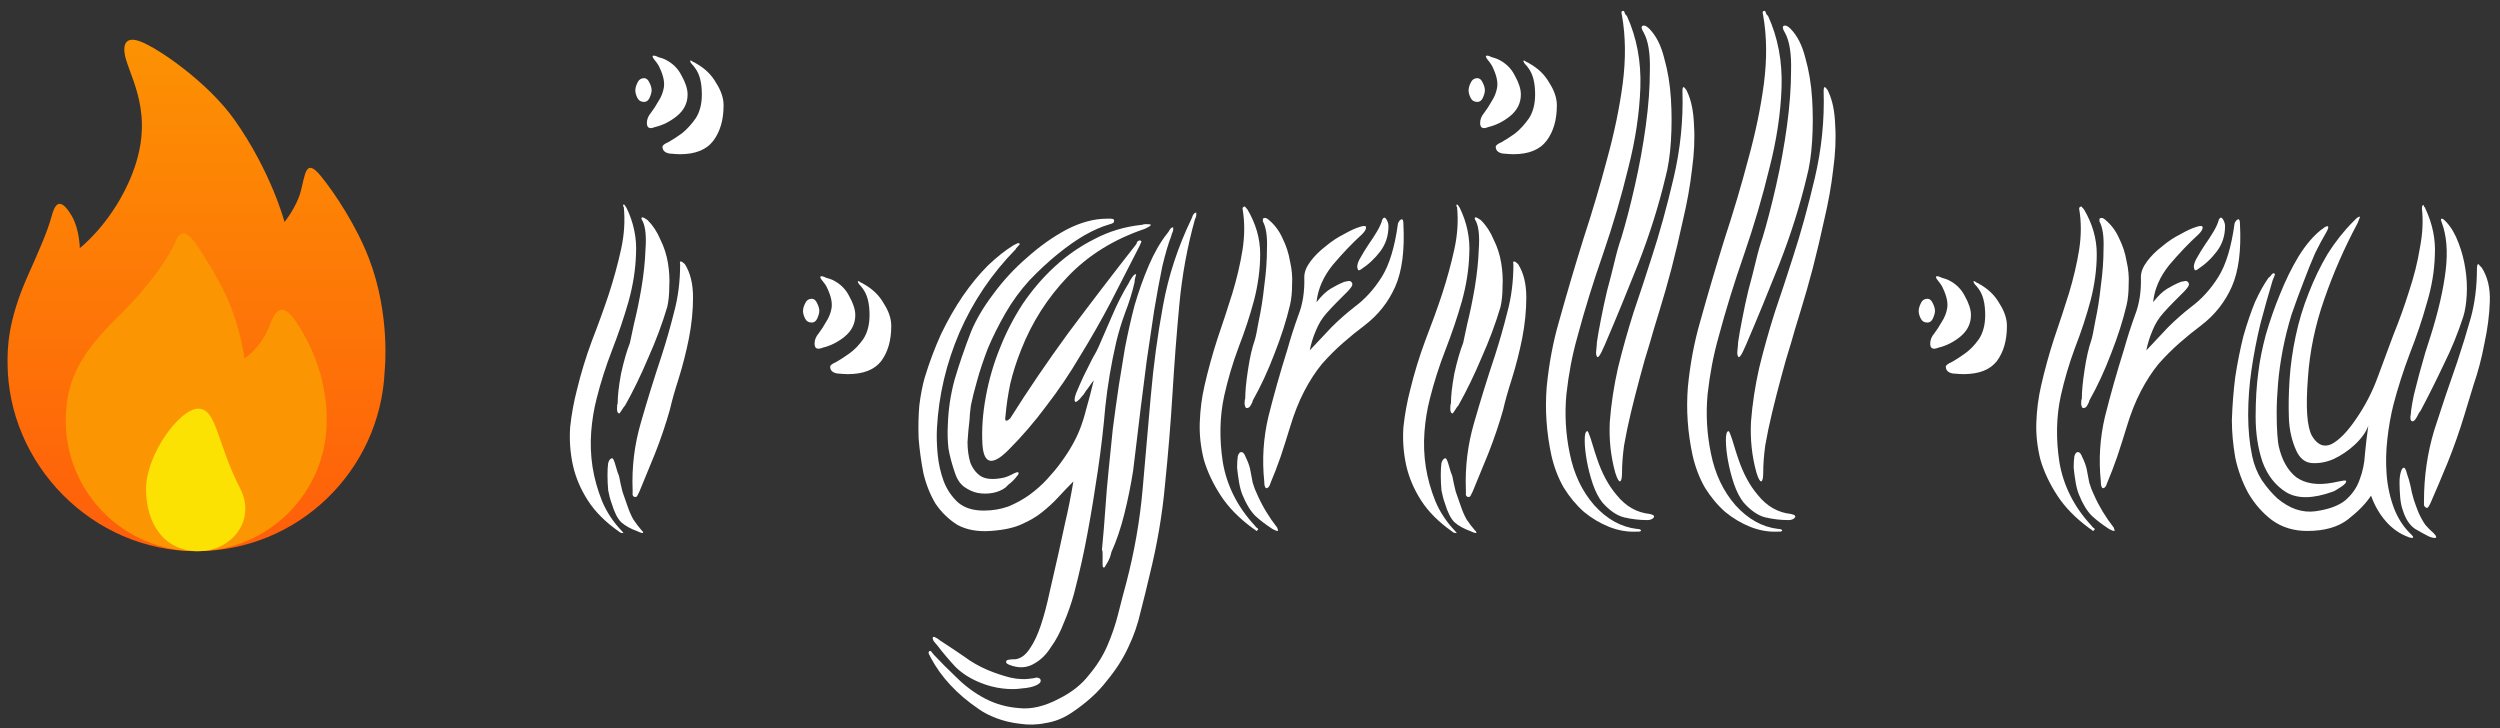 <?xml version="1.0" encoding="UTF-8"?> <svg xmlns="http://www.w3.org/2000/svg" width="127" height="37" viewBox="0 0 127 37" fill="none"><rect x="0" y="0" width="127" height="37" fill="#333333" stroke="none"/><path d="M33.896 15.592C33.643 16.443 33.321 17.305 32.93 18.179C32.562 19.052 32.171 19.857 31.758 20.593C31.712 20.639 31.654 20.719 31.585 20.834C31.516 20.949 31.47 21.006 31.447 21.006C31.378 20.983 31.344 20.903 31.344 20.765C31.344 20.627 31.355 20.535 31.378 20.489C31.378 20.098 31.436 19.593 31.551 18.972C31.689 18.351 31.838 17.834 31.999 17.42C32.022 17.305 32.091 16.983 32.206 16.455C32.344 15.903 32.47 15.294 32.585 14.627C32.7 13.937 32.769 13.282 32.792 12.661C32.838 12.018 32.792 11.546 32.654 11.248C32.562 11.11 32.562 11.041 32.654 11.041C32.677 11.041 32.758 11.087 32.896 11.179C33.171 11.454 33.39 11.788 33.551 12.179C33.735 12.546 33.861 12.937 33.93 13.351C33.999 13.765 34.022 14.167 33.999 14.558C33.999 14.949 33.965 15.294 33.896 15.592ZM34.033 20.8C33.827 21.535 33.574 22.282 33.275 23.041C32.976 23.777 32.712 24.42 32.482 24.972C32.436 25.064 32.401 25.133 32.378 25.179C32.355 25.225 32.321 25.248 32.275 25.248C32.206 25.248 32.16 25.213 32.137 25.145C32.137 25.052 32.137 24.972 32.137 24.903C32.091 23.731 32.229 22.593 32.551 21.489C32.873 20.363 33.229 19.213 33.62 18.041C33.85 17.328 34.056 16.604 34.24 15.868C34.447 15.11 34.551 14.294 34.551 13.42C34.528 13.328 34.539 13.282 34.585 13.282C34.631 13.282 34.7 13.328 34.792 13.42C35.068 13.857 35.206 14.42 35.206 15.11C35.206 15.776 35.137 16.466 34.999 17.179C34.861 17.868 34.689 18.547 34.482 19.213C34.275 19.857 34.126 20.386 34.033 20.8ZM31.585 26.972C31.677 27.064 31.689 27.099 31.62 27.076C31.551 27.076 31.493 27.053 31.447 27.007C30.758 26.524 30.229 25.995 29.861 25.42C29.493 24.846 29.24 24.248 29.102 23.627C28.964 22.983 28.919 22.34 28.964 21.696C29.033 21.052 29.148 20.42 29.309 19.799C29.516 18.949 29.769 18.121 30.068 17.317C30.39 16.489 30.677 15.696 30.93 14.937C31.183 14.156 31.39 13.397 31.551 12.661C31.712 11.926 31.758 11.213 31.689 10.523C31.666 10.5 31.654 10.477 31.654 10.454C31.654 10.409 31.666 10.386 31.689 10.386C31.712 10.386 31.758 10.443 31.827 10.558C32.194 11.317 32.355 12.098 32.309 12.903C32.286 13.684 32.16 14.489 31.93 15.317C31.7 16.121 31.424 16.937 31.102 17.765C30.781 18.593 30.516 19.42 30.309 20.248C30.171 20.777 30.079 21.34 30.033 21.938C29.988 22.535 30.01 23.133 30.102 23.731C30.194 24.305 30.355 24.88 30.585 25.455C30.815 26.007 31.148 26.512 31.585 26.972ZM31.861 25.662C31.953 25.938 32.056 26.179 32.171 26.386C32.309 26.593 32.459 26.788 32.62 26.972C32.643 26.972 32.654 26.984 32.654 27.007C32.677 27.053 32.677 27.076 32.654 27.076C32.585 27.076 32.482 27.041 32.344 26.972C32.022 26.857 31.758 26.708 31.551 26.524C31.367 26.34 31.206 26.018 31.068 25.558C30.999 25.374 30.942 25.156 30.895 24.903C30.872 24.627 30.861 24.374 30.861 24.145C30.861 23.892 30.872 23.685 30.895 23.524C30.942 23.363 31.011 23.282 31.102 23.282C31.148 23.282 31.206 23.409 31.275 23.662C31.344 23.915 31.401 24.087 31.447 24.179C31.493 24.432 31.551 24.696 31.62 24.972C31.712 25.248 31.792 25.478 31.861 25.662ZM34.551 7.834C35.332 7.834 35.896 7.604 36.24 7.144C36.585 6.684 36.758 6.087 36.758 5.351C36.758 4.983 36.631 4.604 36.378 4.213C36.148 3.799 35.804 3.466 35.344 3.213C35.321 3.19 35.275 3.167 35.206 3.144C35.16 3.098 35.114 3.075 35.068 3.075C35.045 3.098 35.068 3.155 35.137 3.247C35.206 3.316 35.264 3.385 35.309 3.454C35.539 3.753 35.654 4.201 35.654 4.799C35.654 5.282 35.551 5.684 35.344 6.006C35.137 6.305 34.907 6.558 34.654 6.765C34.401 6.949 34.172 7.098 33.965 7.213C33.758 7.305 33.654 7.385 33.654 7.454C33.654 7.638 33.769 7.753 33.999 7.799C34.252 7.822 34.436 7.834 34.551 7.834ZM33.275 6.454C33.666 6.362 34.033 6.178 34.378 5.903C34.746 5.604 34.93 5.236 34.93 4.799C34.93 4.523 34.827 4.201 34.62 3.834C34.436 3.466 34.148 3.19 33.758 3.006C33.712 2.983 33.608 2.949 33.447 2.903C33.309 2.834 33.217 2.811 33.171 2.834C33.126 2.857 33.16 2.937 33.275 3.075C33.39 3.213 33.47 3.339 33.516 3.454C33.7 3.845 33.769 4.178 33.723 4.454C33.677 4.707 33.585 4.937 33.447 5.144C33.332 5.351 33.206 5.546 33.068 5.73C32.93 5.891 32.861 6.064 32.861 6.247C32.861 6.5 32.999 6.569 33.275 6.454ZM32.275 4.592C32.275 4.707 32.309 4.834 32.378 4.972C32.447 5.11 32.562 5.178 32.723 5.178C32.838 5.178 32.93 5.11 32.999 4.972C33.068 4.811 33.102 4.684 33.102 4.592C33.102 4.477 33.068 4.351 32.999 4.213C32.93 4.052 32.838 3.972 32.723 3.972C32.562 3.972 32.447 4.052 32.378 4.213C32.309 4.351 32.275 4.477 32.275 4.592Z" fill="white"></path><path d="M43.069 19.006C42.954 19.006 42.77 18.995 42.518 18.972C42.288 18.926 42.173 18.811 42.173 18.627C42.173 18.558 42.276 18.478 42.483 18.386C42.69 18.271 42.92 18.121 43.173 17.937C43.426 17.753 43.656 17.512 43.862 17.213C44.069 16.891 44.173 16.489 44.173 16.006C44.173 15.409 44.058 14.96 43.828 14.662C43.782 14.592 43.724 14.524 43.656 14.455C43.587 14.363 43.564 14.305 43.587 14.282C43.633 14.282 43.678 14.305 43.724 14.351C43.794 14.374 43.839 14.397 43.862 14.42C44.322 14.673 44.667 15.006 44.897 15.42C45.15 15.811 45.276 16.19 45.276 16.558C45.276 17.294 45.104 17.891 44.759 18.351C44.414 18.788 43.851 19.006 43.069 19.006ZM41.793 17.662C41.518 17.776 41.38 17.707 41.38 17.455C41.38 17.271 41.449 17.098 41.587 16.937C41.724 16.753 41.851 16.558 41.966 16.351C42.104 16.144 42.196 15.914 42.242 15.662C42.288 15.386 42.219 15.052 42.035 14.662C41.989 14.546 41.908 14.42 41.793 14.282C41.678 14.144 41.644 14.064 41.69 14.041C41.736 14.018 41.828 14.041 41.966 14.11C42.127 14.156 42.23 14.19 42.276 14.213C42.667 14.397 42.954 14.673 43.138 15.041C43.345 15.409 43.449 15.73 43.449 16.006C43.449 16.443 43.265 16.811 42.897 17.11C42.552 17.386 42.184 17.57 41.793 17.662ZM40.793 15.799C40.793 15.684 40.828 15.558 40.897 15.42C40.966 15.259 41.081 15.179 41.242 15.179C41.357 15.179 41.449 15.259 41.518 15.42C41.587 15.558 41.621 15.684 41.621 15.799C41.621 15.891 41.587 16.018 41.518 16.179C41.449 16.317 41.357 16.386 41.242 16.386C41.081 16.386 40.966 16.317 40.897 16.179C40.828 16.041 40.793 15.914 40.793 15.799Z" fill="white"></path><path d="M59.599 11.558V11.661C59.599 11.707 59.587 11.753 59.564 11.799C59.541 11.845 59.518 11.914 59.495 12.006C59.357 12.351 59.208 12.857 59.047 13.524C58.909 14.19 58.771 14.937 58.633 15.765C58.518 16.57 58.392 17.42 58.254 18.317C58.139 19.19 58.035 20.006 57.943 20.765C57.851 21.524 57.771 22.19 57.702 22.765C57.633 23.34 57.587 23.719 57.564 23.903C57.449 24.639 57.3 25.374 57.116 26.11C56.932 26.846 56.713 27.489 56.461 28.041C56.461 28.041 56.449 28.087 56.426 28.179C56.403 28.271 56.369 28.363 56.323 28.455C56.277 28.547 56.231 28.627 56.185 28.696C56.139 28.788 56.104 28.834 56.081 28.834C56.035 28.834 56.012 28.788 56.012 28.696C56.012 28.627 56.012 28.535 56.012 28.42C56.012 28.328 56.012 28.225 56.012 28.11C56.012 28.018 56.001 27.961 55.978 27.938C56.047 27.225 56.104 26.535 56.15 25.869C56.196 25.179 56.254 24.501 56.323 23.834C56.392 23.167 56.461 22.489 56.529 21.8C56.621 21.087 56.725 20.34 56.84 19.558C56.932 19.006 57.035 18.374 57.15 17.662C57.288 16.949 57.449 16.236 57.633 15.524C57.84 14.811 58.081 14.133 58.357 13.489C58.633 12.845 58.943 12.305 59.288 11.868C59.334 11.822 59.38 11.753 59.426 11.661C59.495 11.569 59.553 11.535 59.599 11.558ZM58.461 11.42C58.461 11.466 58.357 11.535 58.15 11.627C56.587 12.156 55.288 12.96 54.254 14.041C53.219 15.121 52.426 16.363 51.874 17.765C51.644 18.34 51.46 18.914 51.322 19.489C51.208 20.041 51.127 20.581 51.081 21.11C51.058 21.225 51.058 21.305 51.081 21.351C51.127 21.397 51.208 21.363 51.322 21.248C52.219 19.823 53.196 18.386 54.254 16.937C55.334 15.489 56.495 13.972 57.736 12.386C57.736 12.34 57.759 12.294 57.805 12.248C57.874 12.202 57.932 12.202 57.978 12.248C58.001 12.248 57.966 12.34 57.874 12.524C57.392 13.466 56.909 14.409 56.426 15.351C55.943 16.271 55.426 17.179 54.874 18.075C54.346 18.972 53.771 19.823 53.15 20.627C52.552 21.432 51.909 22.179 51.219 22.869C50.414 23.673 49.978 23.581 49.909 22.593C49.863 21.834 49.92 21.018 50.081 20.144C50.242 19.271 50.483 18.443 50.805 17.662C51.104 16.903 51.483 16.167 51.943 15.455C52.426 14.742 52.966 14.11 53.564 13.558C54.185 12.983 54.863 12.512 55.598 12.144C56.334 11.753 57.139 11.512 58.012 11.42C58.081 11.397 58.15 11.386 58.219 11.386C58.38 11.386 58.461 11.397 58.461 11.42ZM56.599 11.179C56.599 11.225 56.587 11.271 56.564 11.317C56.541 11.339 56.449 11.374 56.288 11.42C55.966 11.512 55.575 11.684 55.116 11.937C54.679 12.19 54.219 12.512 53.736 12.903C53.254 13.294 52.771 13.742 52.288 14.248C51.828 14.753 51.426 15.305 51.081 15.903C50.736 16.501 50.437 17.098 50.184 17.696C49.955 18.294 49.771 18.846 49.633 19.351C49.495 19.834 49.391 20.248 49.322 20.593C49.276 20.938 49.254 21.179 49.254 21.317C49.208 21.685 49.173 22.064 49.15 22.455C49.15 22.823 49.196 23.167 49.288 23.489C49.403 23.788 49.575 24.018 49.805 24.179C50.058 24.34 50.426 24.374 50.909 24.282C51.047 24.259 51.208 24.202 51.391 24.11C51.598 23.995 51.713 23.96 51.736 24.006C51.759 24.052 51.736 24.11 51.667 24.179C51.621 24.248 51.552 24.328 51.46 24.42C51.391 24.489 51.311 24.558 51.219 24.627C51.15 24.696 51.104 24.742 51.081 24.765C50.897 24.903 50.679 24.995 50.426 25.041C50.173 25.087 49.92 25.087 49.667 25.041C49.437 24.995 49.208 24.892 48.978 24.731C48.771 24.57 48.621 24.351 48.529 24.076C48.368 23.616 48.253 23.19 48.184 22.8C48.139 22.409 48.127 22.006 48.15 21.593C48.173 20.811 48.288 20.041 48.495 19.282C48.725 18.501 49.001 17.696 49.322 16.868C49.575 16.248 49.955 15.604 50.46 14.937C50.966 14.248 51.541 13.627 52.185 13.075C52.828 12.501 53.495 12.029 54.185 11.661C54.897 11.294 55.575 11.11 56.219 11.11C56.288 11.11 56.357 11.11 56.426 11.11C56.518 11.11 56.575 11.133 56.599 11.179ZM60.771 10.799V10.937C60.771 10.983 60.748 11.052 60.702 11.144C60.311 12.546 60.047 13.995 59.909 15.489C59.771 16.96 59.656 18.455 59.564 19.972C59.472 21.489 59.346 23.029 59.185 24.593C59.047 26.133 58.782 27.685 58.392 29.248C58.254 29.846 58.104 30.455 57.943 31.076C57.805 31.696 57.599 32.294 57.323 32.869C57.047 33.467 56.679 34.041 56.219 34.593C55.782 35.168 55.185 35.708 54.426 36.214C54.012 36.49 53.575 36.662 53.116 36.731C52.679 36.823 52.242 36.834 51.805 36.766C51.391 36.719 51.001 36.627 50.633 36.49C50.265 36.352 49.955 36.191 49.702 36.007C48.621 35.271 47.817 34.409 47.288 33.42C47.265 33.375 47.23 33.306 47.184 33.214C47.161 33.145 47.173 33.099 47.219 33.076C47.242 33.053 47.276 33.064 47.322 33.11C47.368 33.179 47.414 33.237 47.46 33.283C47.782 33.627 48.161 34.007 48.598 34.421C49.035 34.857 49.518 35.214 50.047 35.49C50.575 35.765 51.15 35.926 51.771 35.972C52.392 36.041 53.07 35.88 53.805 35.49C54.449 35.168 54.955 34.765 55.323 34.283C55.713 33.823 56.024 33.329 56.254 32.8C56.483 32.271 56.667 31.731 56.805 31.179C56.943 30.627 57.081 30.099 57.219 29.593C57.633 28.007 57.909 26.42 58.047 24.834C58.185 23.248 58.323 21.673 58.461 20.11C58.599 18.547 58.805 17.018 59.081 15.524C59.357 14.006 59.84 12.535 60.53 11.11C60.553 11.041 60.576 10.983 60.599 10.937C60.645 10.845 60.702 10.799 60.771 10.799ZM56.702 17.386C56.449 18.489 56.265 19.581 56.15 20.662C56.058 21.742 55.932 22.823 55.771 23.903C55.61 25.006 55.438 26.053 55.254 27.041C55.07 28.053 54.84 29.087 54.564 30.145C54.426 30.65 54.254 31.145 54.047 31.627C53.863 32.11 53.644 32.524 53.392 32.869C53.162 33.237 52.886 33.513 52.564 33.696C52.265 33.88 51.943 33.938 51.598 33.869C51.483 33.846 51.368 33.811 51.254 33.765C51.139 33.719 51.093 33.662 51.116 33.593C51.116 33.524 51.276 33.489 51.598 33.489C51.874 33.444 52.116 33.26 52.322 32.938C52.529 32.639 52.713 32.248 52.874 31.765C53.035 31.283 53.185 30.719 53.322 30.076C53.461 29.455 53.61 28.8 53.771 28.11C53.886 27.604 54.001 27.076 54.116 26.524C54.254 25.949 54.392 25.259 54.529 24.455C54.277 24.708 54.024 24.972 53.771 25.248C53.518 25.524 53.231 25.788 52.909 26.041C52.656 26.248 52.322 26.443 51.909 26.627C51.518 26.811 50.989 26.926 50.322 26.972C49.656 27.018 49.093 26.915 48.633 26.662C48.196 26.386 47.828 26.03 47.529 25.593C47.253 25.133 47.047 24.616 46.909 24.041C46.794 23.443 46.713 22.857 46.667 22.282C46.644 21.685 46.656 21.121 46.702 20.593C46.771 20.041 46.863 19.57 46.977 19.179C47.207 18.42 47.483 17.684 47.805 16.972C48.15 16.259 48.518 15.616 48.909 15.041C49.322 14.443 49.748 13.926 50.184 13.489C50.644 13.052 51.081 12.707 51.495 12.454L51.633 12.386C51.702 12.34 51.759 12.34 51.805 12.386C51.805 12.409 51.771 12.454 51.702 12.524C51.633 12.592 51.598 12.638 51.598 12.661C50.38 13.903 49.426 15.317 48.736 16.903C48.069 18.466 47.69 20.075 47.598 21.731C47.575 22.144 47.587 22.593 47.633 23.076C47.679 23.558 47.782 24.018 47.943 24.455C48.104 24.869 48.345 25.225 48.667 25.524C48.989 25.8 49.426 25.938 49.978 25.938C50.414 25.938 50.828 25.869 51.219 25.731C51.61 25.57 51.966 25.374 52.288 25.145C52.633 24.892 52.932 24.627 53.185 24.351C53.461 24.052 53.69 23.777 53.874 23.524C54.127 23.179 54.322 22.88 54.461 22.627C54.621 22.351 54.759 22.064 54.874 21.765C54.989 21.466 55.093 21.133 55.185 20.765C55.3 20.374 55.426 19.892 55.564 19.317C55.472 19.432 55.38 19.558 55.288 19.696C55.196 19.811 55.116 19.926 55.047 20.041C55.001 20.087 54.932 20.167 54.84 20.282C54.748 20.374 54.679 20.42 54.633 20.42C54.564 20.374 54.575 20.225 54.667 19.972C54.782 19.696 54.909 19.409 55.047 19.11C55.208 18.788 55.357 18.489 55.495 18.213C55.656 17.937 55.759 17.742 55.805 17.627C56.012 17.144 56.242 16.616 56.495 16.041C56.748 15.443 57.035 14.88 57.357 14.351C57.357 14.328 57.403 14.248 57.495 14.11C57.587 13.972 57.656 13.914 57.702 13.937C57.725 13.937 57.713 13.995 57.667 14.11C57.645 14.225 57.633 14.305 57.633 14.351C57.518 14.857 57.357 15.374 57.15 15.903C56.966 16.409 56.817 16.903 56.702 17.386ZM52.84 34.489C52.909 34.605 52.851 34.708 52.667 34.8C52.483 34.892 52.23 34.949 51.909 34.972C51.61 35.018 51.276 35.018 50.909 34.972C50.541 34.926 50.184 34.834 49.84 34.696C49.311 34.489 48.874 34.214 48.529 33.869C48.208 33.524 47.897 33.156 47.598 32.765C47.552 32.719 47.495 32.65 47.426 32.559C47.38 32.467 47.368 32.409 47.391 32.386C47.391 32.34 47.437 32.34 47.529 32.386C47.621 32.432 47.69 32.478 47.736 32.524C48.196 32.823 48.61 33.099 48.978 33.352C49.345 33.627 49.748 33.857 50.184 34.041C50.575 34.202 50.955 34.329 51.322 34.421C51.713 34.513 52.104 34.524 52.495 34.455C52.518 34.455 52.564 34.444 52.633 34.421C52.725 34.421 52.794 34.444 52.84 34.489Z" fill="white"></path><path d="M65.534 15.489C65.35 16.271 65.086 17.098 64.741 17.972C64.419 18.823 64.052 19.616 63.638 20.351C63.638 20.397 63.603 20.478 63.534 20.593C63.488 20.685 63.419 20.731 63.327 20.731C63.281 20.731 63.247 20.662 63.224 20.524C63.224 20.386 63.235 20.294 63.258 20.248C63.258 19.88 63.304 19.397 63.396 18.799C63.488 18.179 63.603 17.673 63.741 17.282C63.787 17.144 63.856 16.811 63.948 16.282C64.063 15.754 64.155 15.167 64.224 14.524C64.316 13.857 64.362 13.225 64.362 12.627C64.385 12.006 64.316 11.546 64.155 11.248V11.11C64.247 11.041 64.35 11.064 64.465 11.179C64.764 11.431 64.994 11.742 65.155 12.11C65.339 12.477 65.465 12.868 65.534 13.282C65.626 13.673 65.661 14.064 65.638 14.455C65.638 14.845 65.603 15.19 65.534 15.489ZM66.879 15.351C67.132 15.029 67.373 14.799 67.603 14.662C67.833 14.524 68.063 14.409 68.293 14.317C68.316 14.317 68.374 14.305 68.465 14.282C68.557 14.259 68.626 14.282 68.672 14.351C68.718 14.42 68.707 14.501 68.638 14.592C68.569 14.684 68.511 14.753 68.465 14.799C68.305 14.96 68.121 15.144 67.914 15.351C67.73 15.535 67.557 15.719 67.396 15.903C67.166 16.156 66.983 16.455 66.845 16.799C66.707 17.121 66.603 17.455 66.534 17.799C66.925 17.386 67.293 16.995 67.638 16.627C68.006 16.259 68.396 15.914 68.81 15.592C69.339 15.202 69.799 14.696 70.19 14.075C70.58 13.454 70.856 12.546 71.017 11.351C71.063 11.236 71.121 11.167 71.19 11.144C71.259 11.121 71.293 11.202 71.293 11.386C71.362 12.719 71.224 13.776 70.879 14.558C70.534 15.34 70.017 15.995 69.328 16.524C68.96 16.799 68.592 17.098 68.224 17.42C67.856 17.742 67.5 18.098 67.155 18.489C66.833 18.88 66.534 19.34 66.258 19.869C65.983 20.397 65.741 21.006 65.534 21.696C65.373 22.225 65.213 22.731 65.052 23.213C64.891 23.673 64.718 24.122 64.534 24.558C64.488 24.719 64.419 24.8 64.327 24.8C64.258 24.777 64.224 24.662 64.224 24.455C64.109 23.351 64.178 22.259 64.431 21.179C64.707 20.075 65.028 18.937 65.396 17.765C65.557 17.19 65.741 16.616 65.948 16.041C66.178 15.466 66.281 14.811 66.258 14.075C66.258 13.822 66.362 13.558 66.569 13.282C66.776 13.006 67.029 12.753 67.327 12.524C67.626 12.271 67.937 12.064 68.258 11.903C68.58 11.719 68.856 11.592 69.086 11.524C69.293 11.454 69.397 11.466 69.397 11.558C69.397 11.65 69.328 11.765 69.19 11.903C68.707 12.34 68.213 12.857 67.707 13.454C67.224 14.052 66.948 14.684 66.879 15.351ZM63.879 26.938C63.856 26.961 63.833 26.972 63.81 26.972C63.81 26.949 63.753 26.903 63.638 26.834C62.948 26.328 62.408 25.777 62.017 25.179C61.626 24.581 61.339 23.972 61.155 23.351C60.994 22.708 60.925 22.075 60.948 21.455C60.971 20.811 61.051 20.19 61.189 19.593C61.373 18.788 61.592 17.995 61.845 17.213C62.12 16.409 62.373 15.639 62.603 14.903C62.833 14.144 63.005 13.409 63.12 12.696C63.235 11.96 63.235 11.259 63.12 10.592C63.12 10.546 63.155 10.512 63.224 10.489C63.247 10.489 63.27 10.512 63.293 10.558C63.316 10.581 63.339 10.604 63.362 10.627C63.799 11.363 64.017 12.121 64.017 12.903C64.017 13.661 63.914 14.443 63.707 15.248C63.5 16.029 63.235 16.834 62.913 17.662C62.615 18.466 62.373 19.282 62.189 20.11C61.959 21.167 61.937 22.294 62.12 23.489C62.327 24.685 62.868 25.754 63.741 26.696C63.787 26.765 63.833 26.811 63.879 26.834C63.925 26.857 63.925 26.892 63.879 26.938ZM64.914 26.972C64.868 26.972 64.822 26.961 64.776 26.938L64.638 26.869C64.316 26.662 64.028 26.443 63.776 26.213C63.523 25.961 63.304 25.604 63.12 25.145C63.051 24.984 62.994 24.777 62.948 24.524C62.902 24.248 62.868 23.995 62.845 23.765C62.845 23.535 62.856 23.34 62.879 23.179C62.925 23.018 62.994 22.949 63.086 22.972C63.155 22.972 63.224 23.064 63.293 23.248C63.385 23.432 63.454 23.616 63.5 23.8C63.546 24.052 63.592 24.294 63.638 24.524C63.707 24.754 63.787 24.961 63.879 25.145C64.132 25.719 64.465 26.271 64.879 26.8C64.925 26.915 64.937 26.972 64.914 26.972ZM70.534 11.489C70.534 11.972 70.397 12.397 70.121 12.765C69.845 13.133 69.511 13.443 69.121 13.696C69.052 13.742 69.006 13.742 68.983 13.696C68.96 13.627 68.948 13.581 68.948 13.558C68.948 13.42 69.006 13.259 69.121 13.075C69.236 12.868 69.362 12.661 69.5 12.454C69.661 12.225 69.81 11.995 69.948 11.765C70.086 11.535 70.178 11.328 70.224 11.144C70.293 11.029 70.362 11.029 70.431 11.144C70.5 11.259 70.534 11.374 70.534 11.489Z" fill="white"></path><path d="M76.226 15.592C75.973 16.443 75.651 17.305 75.26 18.179C74.892 19.052 74.501 19.857 74.088 20.593C74.042 20.639 73.984 20.719 73.915 20.834C73.846 20.949 73.8 21.006 73.777 21.006C73.708 20.983 73.674 20.903 73.674 20.765C73.674 20.627 73.685 20.535 73.708 20.489C73.708 20.098 73.766 19.593 73.881 18.972C74.019 18.351 74.168 17.834 74.329 17.42C74.352 17.305 74.421 16.983 74.536 16.455C74.674 15.903 74.8 15.294 74.915 14.627C75.03 13.937 75.099 13.282 75.122 12.661C75.168 12.018 75.122 11.546 74.984 11.248C74.892 11.11 74.892 11.041 74.984 11.041C75.007 11.041 75.088 11.087 75.225 11.179C75.501 11.454 75.72 11.788 75.881 12.179C76.065 12.546 76.191 12.937 76.26 13.351C76.329 13.765 76.352 14.167 76.329 14.558C76.329 14.949 76.294 15.294 76.226 15.592ZM76.364 20.8C76.157 21.535 75.904 22.282 75.605 23.041C75.306 23.777 75.042 24.42 74.812 24.972C74.766 25.064 74.731 25.133 74.708 25.179C74.685 25.225 74.651 25.248 74.605 25.248C74.536 25.248 74.49 25.213 74.467 25.145C74.467 25.052 74.467 24.972 74.467 24.903C74.421 23.731 74.559 22.593 74.881 21.489C75.203 20.363 75.559 19.213 75.95 18.041C76.18 17.328 76.386 16.604 76.57 15.868C76.777 15.11 76.881 14.294 76.881 13.42C76.858 13.328 76.869 13.282 76.915 13.282C76.961 13.282 77.03 13.328 77.122 13.42C77.398 13.857 77.536 14.42 77.536 15.11C77.536 15.776 77.467 16.466 77.329 17.179C77.191 17.868 77.019 18.547 76.812 19.213C76.605 19.857 76.456 20.386 76.364 20.8ZM73.915 26.972C74.007 27.064 74.019 27.099 73.95 27.076C73.881 27.076 73.823 27.053 73.777 27.007C73.088 26.524 72.559 25.995 72.191 25.42C71.823 24.846 71.57 24.248 71.432 23.627C71.294 22.983 71.248 22.34 71.294 21.696C71.363 21.052 71.478 20.42 71.639 19.799C71.846 18.949 72.099 18.121 72.398 17.317C72.72 16.489 73.007 15.696 73.26 14.937C73.513 14.156 73.72 13.397 73.881 12.661C74.042 11.926 74.088 11.213 74.019 10.523C73.996 10.5 73.984 10.477 73.984 10.454C73.984 10.409 73.996 10.386 74.019 10.386C74.042 10.386 74.088 10.443 74.156 10.558C74.524 11.317 74.685 12.098 74.639 12.903C74.616 13.684 74.49 14.489 74.26 15.317C74.03 16.121 73.754 16.937 73.432 17.765C73.111 18.593 72.846 19.42 72.639 20.248C72.501 20.777 72.409 21.34 72.363 21.938C72.317 22.535 72.34 23.133 72.432 23.731C72.524 24.305 72.685 24.88 72.915 25.455C73.145 26.007 73.478 26.512 73.915 26.972ZM74.191 25.662C74.283 25.938 74.386 26.179 74.501 26.386C74.639 26.593 74.789 26.788 74.95 26.972C74.973 26.972 74.984 26.984 74.984 27.007C75.007 27.053 75.007 27.076 74.984 27.076C74.915 27.076 74.812 27.041 74.674 26.972C74.352 26.857 74.088 26.708 73.881 26.524C73.697 26.34 73.536 26.018 73.398 25.558C73.329 25.374 73.272 25.156 73.225 24.903C73.203 24.627 73.191 24.374 73.191 24.145C73.191 23.892 73.203 23.685 73.225 23.524C73.272 23.363 73.34 23.282 73.432 23.282C73.478 23.282 73.536 23.409 73.605 23.662C73.674 23.915 73.731 24.087 73.777 24.179C73.823 24.432 73.881 24.696 73.95 24.972C74.042 25.248 74.122 25.478 74.191 25.662ZM76.881 7.834C77.662 7.834 78.226 7.604 78.57 7.144C78.915 6.684 79.088 6.087 79.088 5.351C79.088 4.983 78.961 4.604 78.708 4.213C78.478 3.799 78.134 3.466 77.674 3.213C77.651 3.19 77.605 3.167 77.536 3.144C77.49 3.098 77.444 3.075 77.398 3.075C77.375 3.098 77.398 3.155 77.467 3.247C77.536 3.316 77.593 3.385 77.639 3.454C77.869 3.753 77.984 4.201 77.984 4.799C77.984 5.282 77.881 5.684 77.674 6.006C77.467 6.305 77.237 6.558 76.984 6.765C76.731 6.949 76.501 7.098 76.294 7.213C76.088 7.305 75.984 7.385 75.984 7.454C75.984 7.638 76.099 7.753 76.329 7.799C76.582 7.822 76.766 7.834 76.881 7.834ZM75.605 6.454C75.996 6.362 76.364 6.178 76.708 5.903C77.076 5.604 77.26 5.236 77.26 4.799C77.26 4.523 77.157 4.201 76.95 3.834C76.766 3.466 76.478 3.19 76.088 3.006C76.042 2.983 75.938 2.949 75.777 2.903C75.639 2.834 75.547 2.811 75.501 2.834C75.455 2.857 75.49 2.937 75.605 3.075C75.72 3.213 75.8 3.339 75.846 3.454C76.03 3.845 76.099 4.178 76.053 4.454C76.007 4.707 75.915 4.937 75.777 5.144C75.662 5.351 75.536 5.546 75.398 5.73C75.26 5.891 75.191 6.064 75.191 6.247C75.191 6.5 75.329 6.569 75.605 6.454ZM74.605 4.592C74.605 4.707 74.639 4.834 74.708 4.972C74.777 5.11 74.892 5.178 75.053 5.178C75.168 5.178 75.26 5.11 75.329 4.972C75.398 4.811 75.432 4.684 75.432 4.592C75.432 4.477 75.398 4.351 75.329 4.213C75.26 4.052 75.168 3.972 75.053 3.972C74.892 3.972 74.777 4.052 74.708 4.213C74.639 4.351 74.605 4.477 74.605 4.592Z" fill="white"></path><path d="M84.606 9.006C84.261 10.454 83.802 11.914 83.227 13.386C82.652 14.834 82.089 16.202 81.537 17.489C81.514 17.535 81.457 17.662 81.365 17.868C81.273 18.052 81.204 18.144 81.158 18.144C81.089 18.098 81.066 17.983 81.089 17.799C81.112 17.593 81.123 17.455 81.123 17.386C81.169 17.064 81.238 16.673 81.33 16.213C81.422 15.73 81.526 15.248 81.641 14.765C81.778 14.259 81.905 13.765 82.02 13.282C82.135 12.799 82.25 12.397 82.365 12.075C82.595 11.317 82.825 10.431 83.054 9.42C83.284 8.408 83.468 7.397 83.606 6.385C83.744 5.374 83.813 4.443 83.813 3.592C83.836 2.719 83.733 2.075 83.503 1.661C83.388 1.477 83.365 1.362 83.434 1.316C83.526 1.27 83.641 1.316 83.778 1.454C84.123 1.799 84.376 2.293 84.537 2.937C84.721 3.581 84.836 4.27 84.882 5.006C84.928 5.719 84.928 6.443 84.882 7.179C84.836 7.891 84.744 8.5 84.606 9.006ZM83.813 17.42C83.629 17.995 83.457 18.593 83.296 19.213C83.135 19.811 82.985 20.397 82.847 20.972C82.71 21.547 82.595 22.098 82.503 22.627C82.434 23.133 82.399 23.593 82.399 24.006C82.399 24.282 82.365 24.432 82.296 24.455C82.227 24.455 82.146 24.305 82.054 24.006C81.825 23.179 81.733 22.317 81.778 21.42C81.847 20.524 81.985 19.616 82.192 18.696C82.422 17.753 82.687 16.811 82.985 15.868C83.307 14.926 83.618 13.983 83.916 13.041C84.307 11.845 84.675 10.512 85.02 9.041C85.365 7.569 85.514 6.098 85.468 4.627C85.468 4.443 85.503 4.385 85.572 4.454C85.641 4.523 85.687 4.592 85.71 4.661C85.916 5.098 86.031 5.661 86.055 6.351C86.1 7.041 86.066 7.799 85.951 8.627C85.859 9.431 85.71 10.271 85.503 11.144C85.319 11.995 85.123 12.822 84.916 13.627C84.71 14.409 84.503 15.133 84.296 15.799C84.089 16.466 83.928 17.006 83.813 17.42ZM83.158 26.869C83.296 26.869 83.365 26.903 83.365 26.972C83.319 26.995 83.284 27.007 83.261 27.007H83.158C82.675 27.03 82.204 26.949 81.744 26.765C81.284 26.581 80.859 26.328 80.468 26.007C80.077 25.662 79.733 25.248 79.434 24.765C79.158 24.282 78.951 23.742 78.813 23.144C78.56 21.972 78.48 20.811 78.572 19.662C78.686 18.489 78.893 17.386 79.192 16.351C79.583 14.949 79.997 13.546 80.434 12.144C80.893 10.742 81.296 9.385 81.641 8.075C82.008 6.742 82.273 5.466 82.434 4.247C82.595 3.006 82.583 1.857 82.399 0.799C82.353 0.638 82.365 0.558 82.434 0.558C82.48 0.535 82.514 0.569 82.537 0.661C82.56 0.73 82.595 0.776 82.641 0.799C83.146 1.903 83.376 3.121 83.33 4.454C83.284 5.765 83.077 7.133 82.71 8.558C82.365 9.983 81.939 11.431 81.434 12.903C80.928 14.351 80.491 15.765 80.123 17.144C79.87 18.041 79.686 19.006 79.572 20.041C79.48 21.052 79.537 22.052 79.744 23.041C79.951 24.076 80.365 24.949 80.985 25.662C81.629 26.374 82.353 26.777 83.158 26.869ZM82.123 25.145C82.583 25.719 83.146 26.041 83.813 26.11C84.02 26.156 84.077 26.225 83.985 26.317C83.916 26.386 83.813 26.42 83.675 26.42C83.284 26.42 82.894 26.374 82.503 26.282C82.135 26.191 81.767 25.938 81.399 25.524C81.215 25.294 81.054 24.984 80.916 24.593C80.778 24.179 80.675 23.777 80.606 23.386C80.537 22.995 80.503 22.65 80.503 22.351C80.503 22.052 80.549 21.903 80.641 21.903C80.663 21.903 80.698 21.972 80.744 22.11C80.79 22.225 80.836 22.363 80.882 22.524C80.928 22.662 80.974 22.811 81.02 22.972C81.066 23.11 81.1 23.213 81.123 23.282C81.376 24.041 81.71 24.662 82.123 25.145Z" fill="white"></path><path d="M91.779 9.006C91.434 10.454 90.974 11.914 90.4 13.386C89.825 14.834 89.262 16.202 88.71 17.489C88.687 17.535 88.629 17.662 88.538 17.868C88.446 18.052 88.377 18.144 88.331 18.144C88.262 18.098 88.239 17.983 88.262 17.799C88.285 17.593 88.296 17.455 88.296 17.386C88.342 17.064 88.411 16.673 88.503 16.213C88.595 15.73 88.698 15.248 88.813 14.765C88.951 14.259 89.078 13.765 89.193 13.282C89.308 12.799 89.423 12.397 89.538 12.075C89.767 11.317 89.997 10.431 90.227 9.42C90.457 8.408 90.641 7.397 90.779 6.385C90.917 5.374 90.986 4.443 90.986 3.592C91.009 2.719 90.905 2.075 90.675 1.661C90.561 1.477 90.538 1.362 90.607 1.316C90.698 1.27 90.814 1.316 90.951 1.454C91.296 1.799 91.549 2.293 91.71 2.937C91.894 3.581 92.009 4.27 92.055 5.006C92.101 5.719 92.101 6.443 92.055 7.179C92.009 7.891 91.917 8.5 91.779 9.006ZM90.986 17.42C90.802 17.995 90.63 18.593 90.469 19.213C90.308 19.811 90.158 20.397 90.02 20.972C89.882 21.547 89.767 22.098 89.675 22.627C89.606 23.133 89.572 23.593 89.572 24.006C89.572 24.282 89.538 24.432 89.469 24.455C89.4 24.455 89.319 24.305 89.227 24.006C88.997 23.179 88.905 22.317 88.951 21.42C89.02 20.524 89.158 19.616 89.365 18.696C89.595 17.753 89.859 16.811 90.158 15.868C90.48 14.926 90.79 13.983 91.089 13.041C91.48 11.845 91.848 10.512 92.193 9.041C92.538 7.569 92.687 6.098 92.641 4.627C92.641 4.443 92.676 4.385 92.745 4.454C92.814 4.523 92.859 4.592 92.882 4.661C93.089 5.098 93.204 5.661 93.227 6.351C93.273 7.041 93.239 7.799 93.124 8.627C93.032 9.431 92.882 10.271 92.676 11.144C92.492 11.995 92.296 12.822 92.089 13.627C91.882 14.409 91.676 15.133 91.469 15.799C91.262 16.466 91.101 17.006 90.986 17.42ZM90.331 26.869C90.469 26.869 90.538 26.903 90.538 26.972C90.492 26.995 90.457 27.007 90.434 27.007H90.331C89.848 27.03 89.377 26.949 88.917 26.765C88.457 26.581 88.032 26.328 87.641 26.007C87.25 25.662 86.905 25.248 86.606 24.765C86.331 24.282 86.124 23.742 85.986 23.144C85.733 21.972 85.652 20.811 85.744 19.662C85.859 18.489 86.066 17.386 86.365 16.351C86.756 14.949 87.17 13.546 87.606 12.144C88.066 10.742 88.469 9.385 88.813 8.075C89.181 6.742 89.446 5.466 89.606 4.247C89.767 3.006 89.756 1.857 89.572 0.799C89.526 0.638 89.538 0.558 89.606 0.558C89.653 0.535 89.687 0.569 89.71 0.661C89.733 0.73 89.767 0.776 89.813 0.799C90.319 1.903 90.549 3.121 90.503 4.454C90.457 5.765 90.25 7.133 89.882 8.558C89.538 9.983 89.112 11.431 88.606 12.903C88.101 14.351 87.664 15.765 87.296 17.144C87.043 18.041 86.859 19.006 86.744 20.041C86.653 21.052 86.71 22.052 86.917 23.041C87.124 24.076 87.537 24.949 88.158 25.662C88.802 26.374 89.526 26.777 90.331 26.869ZM89.296 25.145C89.756 25.719 90.319 26.041 90.986 26.11C91.193 26.156 91.25 26.225 91.158 26.317C91.089 26.386 90.986 26.42 90.848 26.42C90.457 26.42 90.066 26.374 89.675 26.282C89.308 26.191 88.94 25.938 88.572 25.524C88.388 25.294 88.227 24.984 88.089 24.593C87.951 24.179 87.848 23.777 87.779 23.386C87.71 22.995 87.675 22.65 87.675 22.351C87.675 22.052 87.721 21.903 87.813 21.903C87.836 21.903 87.871 21.972 87.917 22.11C87.963 22.225 88.009 22.363 88.055 22.524C88.101 22.662 88.147 22.811 88.193 22.972C88.239 23.11 88.273 23.213 88.296 23.282C88.549 24.041 88.882 24.662 89.296 25.145Z" fill="white"></path><path d="M99.745 19.006C99.63 19.006 99.446 18.995 99.193 18.972C98.963 18.926 98.848 18.811 98.848 18.627C98.848 18.558 98.952 18.478 99.159 18.386C99.366 18.271 99.596 18.121 99.848 17.937C100.101 17.753 100.331 17.512 100.538 17.213C100.745 16.891 100.848 16.489 100.848 16.006C100.848 15.409 100.734 14.96 100.504 14.662C100.458 14.592 100.4 14.524 100.331 14.455C100.262 14.363 100.239 14.305 100.262 14.282C100.308 14.282 100.354 14.305 100.4 14.351C100.469 14.374 100.515 14.397 100.538 14.42C100.998 14.673 101.343 15.006 101.573 15.42C101.826 15.811 101.952 16.19 101.952 16.558C101.952 17.294 101.78 17.891 101.435 18.351C101.09 18.788 100.527 19.006 99.745 19.006ZM98.469 17.662C98.193 17.776 98.055 17.707 98.055 17.455C98.055 17.271 98.124 17.098 98.262 16.937C98.4 16.753 98.527 16.558 98.641 16.351C98.779 16.144 98.871 15.914 98.917 15.662C98.963 15.386 98.894 15.052 98.71 14.662C98.665 14.546 98.584 14.42 98.469 14.282C98.354 14.144 98.32 14.064 98.366 14.041C98.412 14.018 98.504 14.041 98.641 14.11C98.802 14.156 98.906 14.19 98.952 14.213C99.343 14.397 99.63 14.673 99.814 15.041C100.021 15.409 100.124 15.73 100.124 16.006C100.124 16.443 99.94 16.811 99.573 17.11C99.228 17.386 98.86 17.57 98.469 17.662ZM97.469 15.799C97.469 15.684 97.504 15.558 97.573 15.42C97.641 15.259 97.756 15.179 97.917 15.179C98.032 15.179 98.124 15.259 98.193 15.42C98.262 15.558 98.297 15.684 98.297 15.799C98.297 15.891 98.262 16.018 98.193 16.179C98.124 16.317 98.032 16.386 97.917 16.386C97.756 16.386 97.641 16.317 97.573 16.179C97.504 16.041 97.469 15.914 97.469 15.799Z" fill="white"></path><path d="M108.033 15.489C107.849 16.271 107.584 17.098 107.24 17.972C106.918 18.823 106.55 19.616 106.136 20.351C106.136 20.397 106.102 20.478 106.033 20.593C105.987 20.685 105.918 20.731 105.826 20.731C105.78 20.731 105.745 20.662 105.722 20.524C105.722 20.386 105.734 20.294 105.757 20.248C105.757 19.88 105.803 19.397 105.895 18.799C105.987 18.179 106.102 17.673 106.239 17.282C106.285 17.144 106.354 16.811 106.446 16.282C106.561 15.754 106.653 15.167 106.722 14.524C106.814 13.857 106.86 13.225 106.86 12.627C106.883 12.006 106.814 11.546 106.653 11.248V11.11C106.745 11.041 106.849 11.064 106.964 11.179C107.263 11.431 107.492 11.742 107.653 12.11C107.837 12.477 107.964 12.868 108.033 13.282C108.125 13.673 108.159 14.064 108.136 14.455C108.136 14.845 108.102 15.19 108.033 15.489ZM109.378 15.351C109.63 15.029 109.872 14.799 110.102 14.662C110.332 14.524 110.561 14.409 110.791 14.317C110.814 14.317 110.872 14.305 110.964 14.282C111.056 14.259 111.125 14.282 111.171 14.351C111.217 14.42 111.205 14.501 111.136 14.592C111.067 14.684 111.01 14.753 110.964 14.799C110.803 14.96 110.619 15.144 110.412 15.351C110.228 15.535 110.056 15.719 109.895 15.903C109.665 16.156 109.481 16.455 109.343 16.799C109.205 17.121 109.102 17.455 109.033 17.799C109.423 17.386 109.791 16.995 110.136 16.627C110.504 16.259 110.895 15.914 111.309 15.592C111.837 15.202 112.297 14.696 112.688 14.075C113.079 13.454 113.355 12.546 113.516 11.351C113.562 11.236 113.619 11.167 113.688 11.144C113.757 11.121 113.791 11.202 113.791 11.386C113.86 12.719 113.722 13.776 113.378 14.558C113.033 15.34 112.516 15.995 111.826 16.524C111.458 16.799 111.09 17.098 110.722 17.42C110.355 17.742 109.998 18.098 109.653 18.489C109.332 18.88 109.033 19.34 108.757 19.869C108.481 20.397 108.24 21.006 108.033 21.696C107.872 22.225 107.711 22.731 107.55 23.213C107.389 23.673 107.217 24.122 107.033 24.558C106.987 24.719 106.918 24.8 106.826 24.8C106.757 24.777 106.722 24.662 106.722 24.455C106.607 23.351 106.676 22.259 106.929 21.179C107.205 20.075 107.527 18.937 107.895 17.765C108.056 17.19 108.24 16.616 108.446 16.041C108.676 15.466 108.78 14.811 108.757 14.075C108.757 13.822 108.86 13.558 109.067 13.282C109.274 13.006 109.527 12.753 109.826 12.524C110.125 12.271 110.435 12.064 110.757 11.903C111.079 11.719 111.355 11.592 111.584 11.524C111.791 11.454 111.895 11.466 111.895 11.558C111.895 11.65 111.826 11.765 111.688 11.903C111.205 12.34 110.711 12.857 110.205 13.454C109.722 14.052 109.446 14.684 109.378 15.351ZM106.377 26.938C106.354 26.961 106.331 26.972 106.308 26.972C106.308 26.949 106.251 26.903 106.136 26.834C105.446 26.328 104.906 25.777 104.515 25.179C104.124 24.581 103.837 23.972 103.653 23.351C103.492 22.708 103.423 22.075 103.446 21.455C103.469 20.811 103.55 20.19 103.688 19.593C103.872 18.788 104.09 17.995 104.343 17.213C104.619 16.409 104.872 15.639 105.102 14.903C105.331 14.144 105.504 13.409 105.619 12.696C105.734 11.96 105.734 11.259 105.619 10.592C105.619 10.546 105.653 10.512 105.722 10.489C105.745 10.489 105.768 10.512 105.791 10.558C105.814 10.581 105.837 10.604 105.86 10.627C106.297 11.363 106.515 12.121 106.515 12.903C106.515 13.661 106.412 14.443 106.205 15.248C105.998 16.029 105.734 16.834 105.412 17.662C105.113 18.466 104.872 19.282 104.688 20.11C104.458 21.167 104.435 22.294 104.619 23.489C104.826 24.685 105.366 25.754 106.239 26.696C106.285 26.765 106.331 26.811 106.377 26.834C106.423 26.857 106.423 26.892 106.377 26.938ZM107.412 26.972C107.366 26.972 107.32 26.961 107.274 26.938L107.136 26.869C106.814 26.662 106.527 26.443 106.274 26.213C106.021 25.961 105.803 25.604 105.619 25.145C105.55 24.984 105.492 24.777 105.446 24.524C105.4 24.248 105.366 23.995 105.343 23.765C105.343 23.535 105.354 23.34 105.377 23.179C105.423 23.018 105.492 22.949 105.584 22.972C105.653 22.972 105.722 23.064 105.791 23.248C105.883 23.432 105.952 23.616 105.998 23.8C106.044 24.052 106.09 24.294 106.136 24.524C106.205 24.754 106.285 24.961 106.377 25.145C106.63 25.719 106.964 26.271 107.377 26.8C107.423 26.915 107.435 26.972 107.412 26.972ZM113.033 11.489C113.033 11.972 112.895 12.397 112.619 12.765C112.343 13.133 112.01 13.443 111.619 13.696C111.55 13.742 111.504 13.742 111.481 13.696C111.458 13.627 111.447 13.581 111.447 13.558C111.447 13.42 111.504 13.259 111.619 13.075C111.734 12.868 111.86 12.661 111.998 12.454C112.159 12.225 112.309 11.995 112.447 11.765C112.584 11.535 112.676 11.328 112.722 11.144C112.791 11.029 112.86 11.029 112.929 11.144C112.998 11.259 113.033 11.374 113.033 11.489Z" fill="white"></path><path d="M125.138 16.075C124.862 16.926 124.529 17.742 124.138 18.524C123.77 19.305 123.379 20.087 122.965 20.869C122.919 20.915 122.85 21.029 122.758 21.213C122.667 21.374 122.586 21.432 122.517 21.386C122.471 21.386 122.448 21.317 122.448 21.179C122.471 21.041 122.483 20.938 122.483 20.869C122.506 20.685 122.552 20.42 122.621 20.075C122.713 19.731 122.804 19.374 122.896 19.006C123.011 18.616 123.115 18.248 123.207 17.903C123.322 17.535 123.414 17.248 123.483 17.041C123.873 15.799 124.126 14.696 124.241 13.73C124.356 12.765 124.287 11.949 124.034 11.282C123.988 11.167 123.988 11.11 124.034 11.11C124.08 11.11 124.126 11.133 124.172 11.179C124.218 11.225 124.253 11.259 124.276 11.282C124.529 11.558 124.736 11.914 124.896 12.351C125.057 12.765 125.172 13.202 125.241 13.661C125.31 14.098 125.333 14.535 125.31 14.972C125.287 15.409 125.23 15.776 125.138 16.075ZM126.069 13.592C126.368 14.052 126.506 14.627 126.483 15.317C126.46 16.006 126.368 16.719 126.207 17.455C126.069 18.19 125.885 18.892 125.655 19.558C125.448 20.225 125.287 20.754 125.172 21.144C124.942 21.903 124.667 22.685 124.345 23.489C124.023 24.271 123.736 24.949 123.483 25.524C123.391 25.731 123.322 25.823 123.276 25.8C123.207 25.777 123.161 25.731 123.138 25.662C123.138 25.57 123.138 25.501 123.138 25.455C123.138 24.213 123.31 23.018 123.655 21.869C124.023 20.719 124.414 19.558 124.827 18.386C125.08 17.627 125.31 16.88 125.517 16.144C125.724 15.386 125.828 14.558 125.828 13.661C125.828 13.501 125.851 13.42 125.896 13.42C125.919 13.42 125.942 13.443 125.965 13.489C125.988 13.512 126.023 13.546 126.069 13.592ZM119.172 24.42C119.218 24.489 119.138 24.593 118.931 24.731C118.724 24.869 118.586 24.949 118.517 24.972C117.505 25.34 116.712 25.351 116.138 25.006C115.586 24.662 115.184 24.145 114.931 23.455C114.701 22.765 114.586 22.006 114.586 21.179C114.586 20.328 114.632 19.57 114.724 18.903C114.793 18.328 114.919 17.696 115.103 17.006C115.31 16.294 115.551 15.604 115.827 14.937C116.103 14.248 116.414 13.616 116.758 13.041C117.126 12.443 117.517 11.983 117.931 11.661C117.977 11.638 118.023 11.604 118.069 11.558C118.138 11.512 118.195 11.489 118.241 11.489C118.31 11.512 118.276 11.638 118.138 11.868C118 12.098 117.827 12.42 117.62 12.834C117.437 13.248 117.241 13.73 117.034 14.282C116.827 14.811 116.62 15.374 116.413 15.972C116.23 16.57 116.08 17.167 115.965 17.765C115.85 18.363 115.77 18.937 115.724 19.489C115.678 20.041 115.655 20.535 115.655 20.972C115.655 21.409 115.666 21.777 115.689 22.075C115.712 22.374 115.735 22.57 115.758 22.662C115.919 23.374 116.218 23.903 116.655 24.248C117.115 24.57 117.724 24.662 118.483 24.524C118.506 24.524 118.62 24.501 118.827 24.455C119.034 24.409 119.149 24.397 119.172 24.42ZM123.621 27.076C123.713 27.168 123.759 27.236 123.759 27.282C123.759 27.328 123.701 27.34 123.586 27.317C123.494 27.294 123.425 27.271 123.379 27.248C123.195 27.156 122.965 27.03 122.69 26.869C122.414 26.685 122.207 26.374 122.069 25.938C122 25.754 121.954 25.535 121.931 25.282C121.908 25.006 121.896 24.754 121.896 24.524C121.896 24.294 121.919 24.11 121.965 23.972C122.011 23.811 122.069 23.742 122.138 23.765C122.184 23.788 122.23 23.892 122.276 24.076C122.345 24.259 122.402 24.455 122.448 24.662C122.494 24.915 122.552 25.156 122.621 25.386C122.69 25.593 122.77 25.811 122.862 26.041C122.977 26.294 123.092 26.501 123.207 26.662C123.322 26.8 123.46 26.938 123.621 27.076ZM120.448 25.179C120.195 25.57 119.804 25.972 119.276 26.386C118.77 26.777 118.08 26.972 117.207 26.972C116.517 26.972 115.919 26.788 115.413 26.42C114.931 26.053 114.528 25.593 114.207 25.041C113.908 24.489 113.689 23.892 113.551 23.248C113.436 22.581 113.379 21.949 113.379 21.351C113.402 20.616 113.459 19.88 113.551 19.144C113.666 18.409 113.804 17.719 113.965 17.075C114.149 16.432 114.344 15.857 114.551 15.351C114.781 14.845 115.011 14.432 115.241 14.11C115.287 14.087 115.333 14.041 115.379 13.972C115.448 13.88 115.505 13.857 115.551 13.903C115.574 13.926 115.563 13.983 115.517 14.075C115.494 14.144 115.471 14.202 115.448 14.248C115.241 14.937 115.034 15.673 114.827 16.455C114.643 17.213 114.494 17.983 114.379 18.765C114.264 19.547 114.207 20.317 114.207 21.075C114.207 21.834 114.276 22.535 114.413 23.179C114.505 23.616 114.666 24.018 114.896 24.386C115.149 24.754 115.413 25.064 115.689 25.317C115.988 25.57 116.299 25.754 116.62 25.869C116.965 25.984 117.299 26.018 117.62 25.972C118.287 25.88 118.793 25.696 119.138 25.42C119.483 25.122 119.724 24.777 119.862 24.386C120.023 23.972 120.115 23.535 120.138 23.076C120.184 22.593 120.241 22.11 120.31 21.627C120.195 21.949 119.965 22.271 119.62 22.593C119.299 22.892 118.942 23.133 118.551 23.317C118.184 23.478 117.816 23.547 117.448 23.524C117.103 23.501 116.839 23.294 116.655 22.903C116.425 22.397 116.299 21.846 116.276 21.248C116.253 20.65 116.264 19.995 116.31 19.282C116.356 18.57 116.459 17.834 116.62 17.075C116.781 16.317 117 15.592 117.276 14.903C117.551 14.19 117.873 13.524 118.241 12.903C118.632 12.282 119.069 11.73 119.552 11.248L119.689 11.11C119.758 11.041 119.827 11.006 119.896 11.006C119.896 11.006 119.85 11.121 119.758 11.351C119.092 12.592 118.528 13.88 118.069 15.213C117.609 16.524 117.333 17.857 117.241 19.213C117.126 20.708 117.195 21.685 117.448 22.144C117.724 22.604 118.057 22.742 118.448 22.558C118.839 22.351 119.253 21.926 119.689 21.282C120.149 20.616 120.517 19.903 120.793 19.144C121.046 18.455 121.31 17.742 121.586 17.006C121.885 16.271 122.149 15.535 122.379 14.799C122.632 14.041 122.816 13.305 122.931 12.592C123.069 11.88 123.103 11.213 123.034 10.592C123.034 10.477 123.057 10.42 123.103 10.42C123.126 10.42 123.138 10.431 123.138 10.454C123.138 10.5 123.149 10.523 123.172 10.523C123.195 10.546 123.207 10.569 123.207 10.592C123.575 11.374 123.736 12.167 123.69 12.972C123.667 13.776 123.529 14.592 123.276 15.42C123.046 16.248 122.758 17.098 122.414 17.972C122.092 18.823 121.816 19.685 121.586 20.558C121.448 21.11 121.345 21.696 121.276 22.317C121.207 22.915 121.195 23.512 121.241 24.11C121.287 24.708 121.414 25.282 121.621 25.834C121.827 26.363 122.126 26.811 122.517 27.179C122.563 27.225 122.586 27.259 122.586 27.282C122.586 27.328 122.552 27.34 122.483 27.317C122.437 27.317 122.391 27.305 122.345 27.282C121.908 27.122 121.529 26.857 121.207 26.489C120.885 26.122 120.632 25.685 120.448 25.179Z" fill="white"></path><path fill-rule="evenodd" clip-rule="evenodd" d="M19.542 18.822C19.328 23.926 15.125 27.999 9.968 27.999C4.675 27.999 0.384 23.564 0.384 18.415C0.384 17.726 0.372 16.351 1.403 14.03C2.021 12.641 2.408 11.769 2.627 10.971C2.747 10.533 2.981 9.837 3.647 10.971C4.039 11.64 4.054 12.603 4.054 12.603C4.054 12.603 5.515 11.482 6.502 9.34C7.947 6.2 6.794 4.324 6.4 3.018C6.263 2.567 6.177 1.756 7.113 2.101C8.067 2.453 10.588 4.217 11.905 6.077C13.786 8.732 14.454 11.277 14.454 11.277C14.454 11.277 15.057 10.53 15.27 9.748C15.511 8.865 15.515 7.99 16.29 8.932C17.026 9.828 18.121 11.512 18.737 13.113C19.855 16.019 19.542 18.822 19.542 18.822Z" fill="url(#paint0_linear_2201_235)"></path><path fill-rule="evenodd" clip-rule="evenodd" d="M9.968 27.999C6.308 27.999 3.341 25.031 3.341 21.371C3.341 19.163 4.231 17.822 6.083 16.003C7.269 14.839 8.379 13.409 8.851 12.435C8.944 12.244 9.155 11.245 9.97 12.414C10.398 13.028 11.068 14.119 11.498 15.05C12.238 16.655 12.415 18.21 12.415 18.21C12.415 18.21 13.141 17.782 13.639 16.681C13.799 16.326 14.123 14.982 15.03 16.326C15.695 17.312 16.609 19.085 16.596 21.371C16.596 25.031 13.628 27.999 9.968 27.999Z" fill="#FC9502"></path><path fill-rule="evenodd" clip-rule="evenodd" d="M10.07 20.76C11.013 20.76 11.013 22.507 12.211 24.838C13.009 26.391 11.816 27.999 10.07 27.999C8.324 27.999 7.419 26.584 7.419 24.838C7.419 23.093 9.127 20.76 10.07 20.76Z" fill="#FCE202"></path><defs><linearGradient id="paint0_linear_2201_235" x1="63.43" y1="36.837" x2="63.43" y2="0.578" gradientUnits="userSpaceOnUse"><stop stop-color="#FF4C0D"></stop><stop offset="1" stop-color="#FC9502"></stop></linearGradient></defs></svg> 